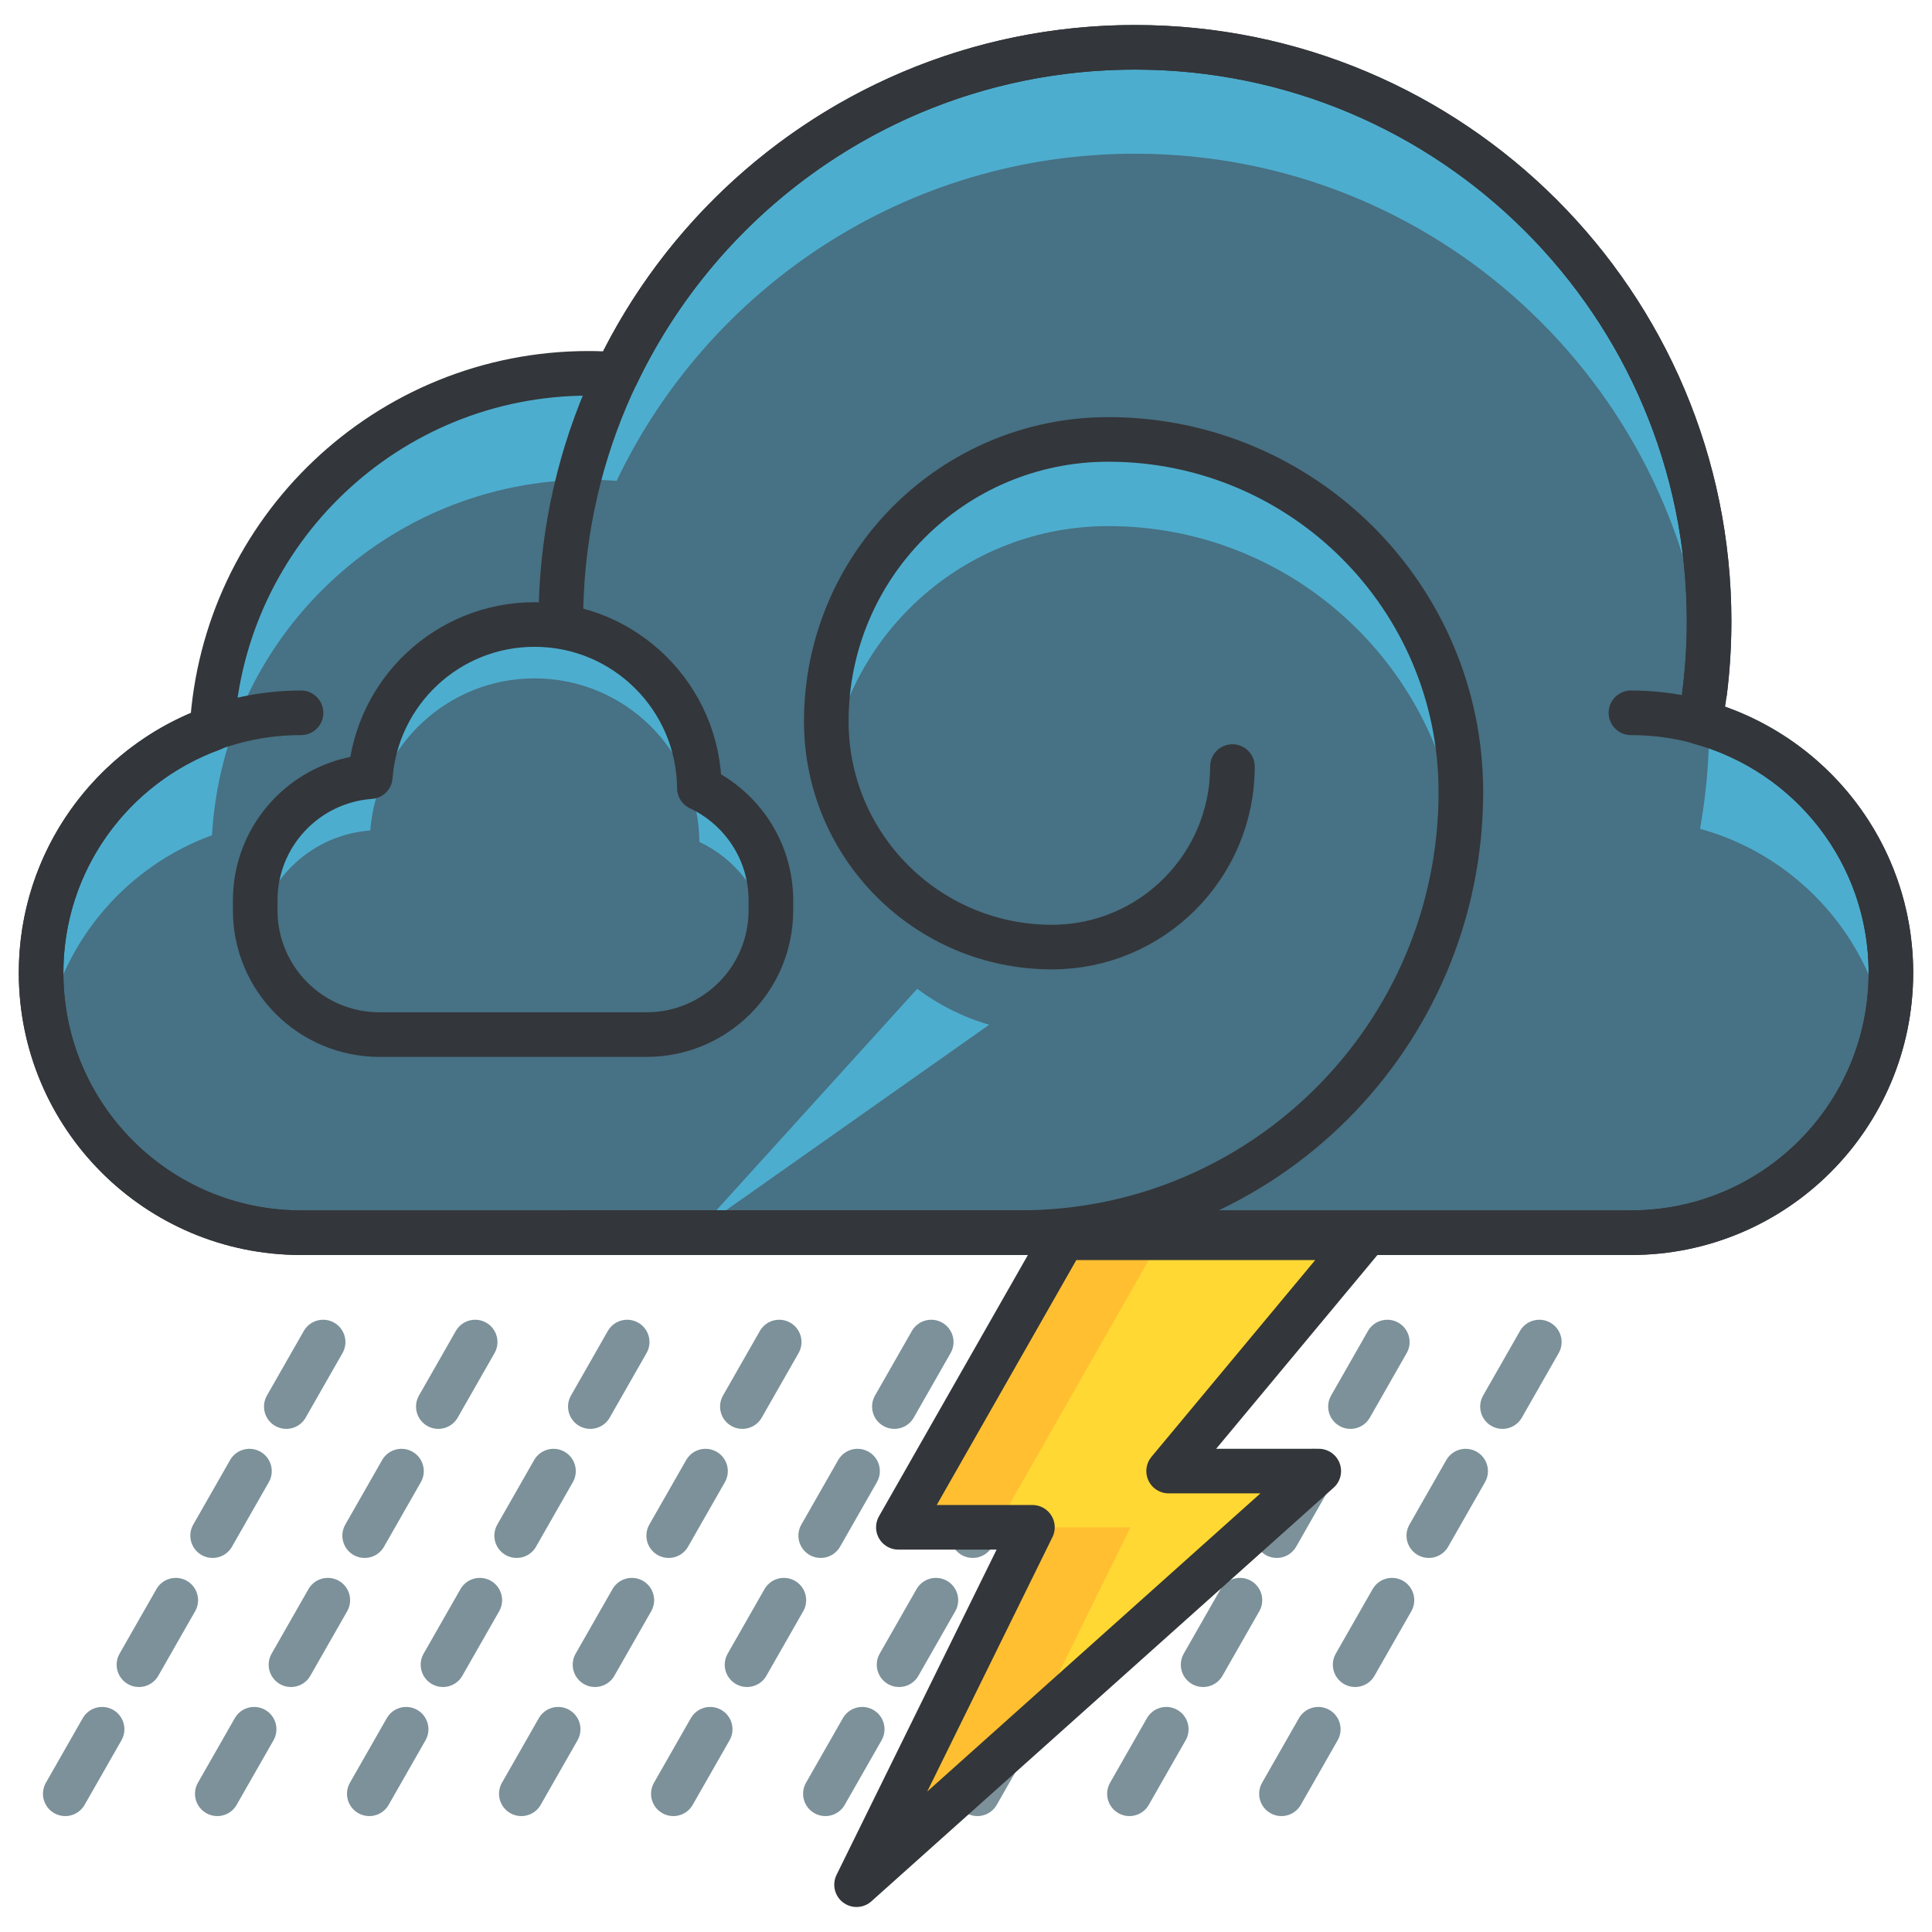 <?xml version="1.0" encoding="utf-8"?>
<!-- Generator: Adobe Illustrator 16.0.0, SVG Export Plug-In . SVG Version: 6.00 Build 0)  -->
<!DOCTYPE svg PUBLIC "-//W3C//DTD SVG 1.1//EN" "http://www.w3.org/Graphics/SVG/1.1/DTD/svg11.dtd">
<svg version="1.1" id="Layer_1" xmlns="http://www.w3.org/2000/svg" xmlns:xlink="http://www.w3.org/1999/xlink" x="0px" y="0px"
	 width="130px" height="130px" viewBox="0 0 130 130" enable-background="new 0 0 130 130" xml:space="preserve">
<g>
	<g>
		<g>
			<g>
				<path fill="#4DADCE" d="M114.394,48.607c0.392-2.207,0.608-4.474,0.608-6.794c0-21.336-17.297-38.63-38.634-38.63
					c-15.384,0-28.667,8.995-34.879,22.013c-0.622-0.047-1.247-0.076-1.879-0.076c-13.528,0-24.582,10.58-25.344,23.92
					C7.561,51.489,2.765,57.903,2.765,65.456c0,9.66,7.831,17.49,17.491,17.49h89.486c9.663,0,17.493-7.83,17.493-17.49
					C127.235,57.407,121.793,50.647,114.394,48.607z"/>
				<path fill="#477184" d="M76.368,10.343c-15.384,0-28.667,8.996-34.879,22.013c-0.622-0.047-1.247-0.075-1.879-0.075
					c-13.528,0-24.582,10.581-25.344,23.919c-5.622,2.053-9.889,6.899-11.126,12.86c1.663,7.931,8.691,13.886,17.115,13.886h89.486
					c8.424,0,15.453-5.953,17.116-13.883c-1.332-6.43-6.188-11.564-12.465-13.293c0.392-2.209,0.608-4.475,0.608-6.795
					c0-0.059-0.004-0.117-0.004-0.174c-0.203-0.062-0.399-0.137-0.604-0.194c0.188-1.063,0.332-2.143,0.436-3.235
					C113.011,25.727,96.49,10.343,76.368,10.343z"/>
				<g>
					<path fill="#4DADCE" d="M66.561,68.952c-1.771-0.512-3.403-1.341-4.845-2.417L46.841,82.941h-0.122L66.561,68.952z"/>
					<path fill="#4DADCE" d="M74.577,35.401c12.177,0,22.203,9.176,23.56,20.986c0.106-1.018,0.162-2.052,0.162-3.099
						c0-13.101-10.62-23.721-23.722-23.721c-10.48,0-18.978,8.495-18.978,18.978c0,0.953,0.099,1.882,0.267,2.786
						C57.327,42.302,65.136,35.401,74.577,35.401z"/>
				</g>
				
					<path fill="none" stroke="#33363A" stroke-width="3" stroke-linecap="round" stroke-linejoin="round" stroke-miterlimit="10" d="
					M114.394,48.607c0.392-2.207,0.608-4.474,0.608-6.794c0-21.336-17.297-38.63-38.634-38.63c-15.384,0-28.667,8.995-34.879,22.013
					c-0.622-0.047-1.247-0.076-1.879-0.076c-13.528,0-24.582,10.58-25.344,23.92C7.561,51.489,2.765,57.903,2.765,65.456
					c0,9.66,7.831,17.49,17.491,17.49h89.486c9.663,0,17.493-7.83,17.493-17.49C127.235,57.407,121.793,50.647,114.394,48.607z"/>
				
					<path fill="none" stroke="#33363A" stroke-width="3" stroke-linecap="round" stroke-linejoin="round" stroke-miterlimit="10" d="
					M109.742,47.963c9.663,0,17.493,7.832,17.493,17.492l0,0c0,9.66-7.83,17.49-17.493,17.49H20.256
					c-9.66,0-17.491-7.83-17.491-17.49l0,0c0-9.66,7.831-17.492,17.491-17.492"/>
				
					<path fill="none" stroke="#33363A" stroke-width="3" stroke-linecap="round" stroke-linejoin="round" stroke-miterlimit="10" d="
					M37.737,41.813c0-21.336,17.296-38.63,38.631-38.63c21.337,0,38.634,17.294,38.634,38.63c0,1.602-0.098,3.179-0.287,4.729"/>
			</g>
		</g>
		<path fill="none" stroke="#33363A" stroke-width="3" stroke-linecap="round" stroke-linejoin="round" stroke-miterlimit="10" d="
			M82.928,51.581c0,6.707-5.438,12.146-12.146,12.146c-8.386,0-15.183-6.796-15.183-15.181c0-10.482,8.497-18.978,18.978-18.978
			c13.102,0,23.722,10.62,23.722,23.721c0,16.377-13.275,29.652-29.651,29.652H38.445"/>
		<g>
			<path fill="#4DADCE" d="M24.917,52.26c0.438-5.727,5.215-10.238,11.052-10.238c6.096,0,11.041,4.92,11.091,11.006
				c2.839,1.336,4.812,4.215,4.812,7.562v0.664c0,4.618-3.743,8.361-8.362,8.361H25.533c-4.618,0-8.361-3.743-8.361-8.361V60.59
				C17.172,56.18,20.587,52.577,24.917,52.26z"/>
			<path fill="#477184" d="M35.969,45.646c6.096,0,11.041,4.92,11.091,11.005c2.415,1.137,4.19,3.395,4.67,6.104
				c-0.706,3.9-4.113,6.861-8.221,6.861H25.533c-4.115,0-7.528-2.975-8.226-6.89c0.668-3.708,3.779-6.563,7.609-6.843
				C25.355,50.159,30.132,45.646,35.969,45.646z"/>
			<path fill="none" stroke="#33363A" stroke-width="3" stroke-linecap="round" stroke-linejoin="round" stroke-miterlimit="10" d="
				M24.917,52.26c0.438-5.727,5.215-10.238,11.052-10.238c6.096,0,11.041,4.92,11.091,11.006c2.839,1.336,4.812,4.215,4.812,7.562
				v0.664c0,4.618-3.743,8.361-8.362,8.361H25.533c-4.618,0-8.361-3.743-8.361-8.361V60.59C17.172,56.18,20.587,52.577,24.917,52.26
				z"/>
		</g>
		<g>
			
				<line fill="none" stroke="#7C9199" stroke-width="3" stroke-linecap="round" stroke-linejoin="round" stroke-miterlimit="10" stroke-dasharray="5" x1="21.743" y1="90.303" x2="4.243" y2="120.959"/>
			
				<line fill="none" stroke="#7C9199" stroke-width="3" stroke-linecap="round" stroke-linejoin="round" stroke-miterlimit="10" stroke-dasharray="5" x1="31.973" y1="90.303" x2="14.473" y2="120.959"/>
			
				<line fill="none" stroke="#7C9199" stroke-width="3" stroke-linecap="round" stroke-linejoin="round" stroke-miterlimit="10" stroke-dasharray="5" x1="42.201" y1="90.303" x2="24.701" y2="120.959"/>
			
				<line fill="none" stroke="#7C9199" stroke-width="3" stroke-linecap="round" stroke-linejoin="round" stroke-miterlimit="10" stroke-dasharray="5" x1="52.431" y1="90.303" x2="34.931" y2="120.959"/>
			
				<line fill="none" stroke="#7C9199" stroke-width="3" stroke-linecap="round" stroke-linejoin="round" stroke-miterlimit="10" stroke-dasharray="5" x1="62.66" y1="90.303" x2="45.16" y2="120.959"/>
			
				<line fill="none" stroke="#7C9199" stroke-width="3" stroke-linecap="round" stroke-linejoin="round" stroke-miterlimit="10" stroke-dasharray="5" x1="72.89" y1="90.303" x2="55.39" y2="120.959"/>
			
				<line fill="none" stroke="#7C9199" stroke-width="3" stroke-linecap="round" stroke-linejoin="round" stroke-miterlimit="10" stroke-dasharray="5" x1="83.119" y1="90.303" x2="65.619" y2="120.959"/>
			
				<line fill="none" stroke="#7C9199" stroke-width="3" stroke-linecap="round" stroke-linejoin="round" stroke-miterlimit="10" stroke-dasharray="5" x1="93.349" y1="90.303" x2="75.849" y2="120.959"/>
			
				<line fill="none" stroke="#7C9199" stroke-width="3" stroke-linecap="round" stroke-linejoin="round" stroke-miterlimit="10" stroke-dasharray="5" x1="103.578" y1="90.303" x2="86.078" y2="120.959"/>
		</g>
	</g>
	<g>
		<polygon fill="#FFBF31" points="91.699,83.286 71.552,83.286 60.449,102.769 69.47,102.769 57.635,126.817 88.737,98.985 
			78.634,98.985 		"/>
		<polygon fill="#FFD833" points="69.47,102.769 76.069,102.769 69.428,116.264 88.737,98.985 85.232,98.985 78.634,98.985 
			91.699,83.286 78.15,83.286 67.048,102.769 		"/>
		
			<polygon fill="none" stroke="#33363A" stroke-width="3" stroke-linecap="round" stroke-linejoin="round" stroke-miterlimit="10" points="
			91.699,83.286 71.552,83.286 60.449,102.769 69.47,102.769 57.635,126.817 88.737,98.985 78.634,98.985 		"/>
	</g>
</g>
</svg>
